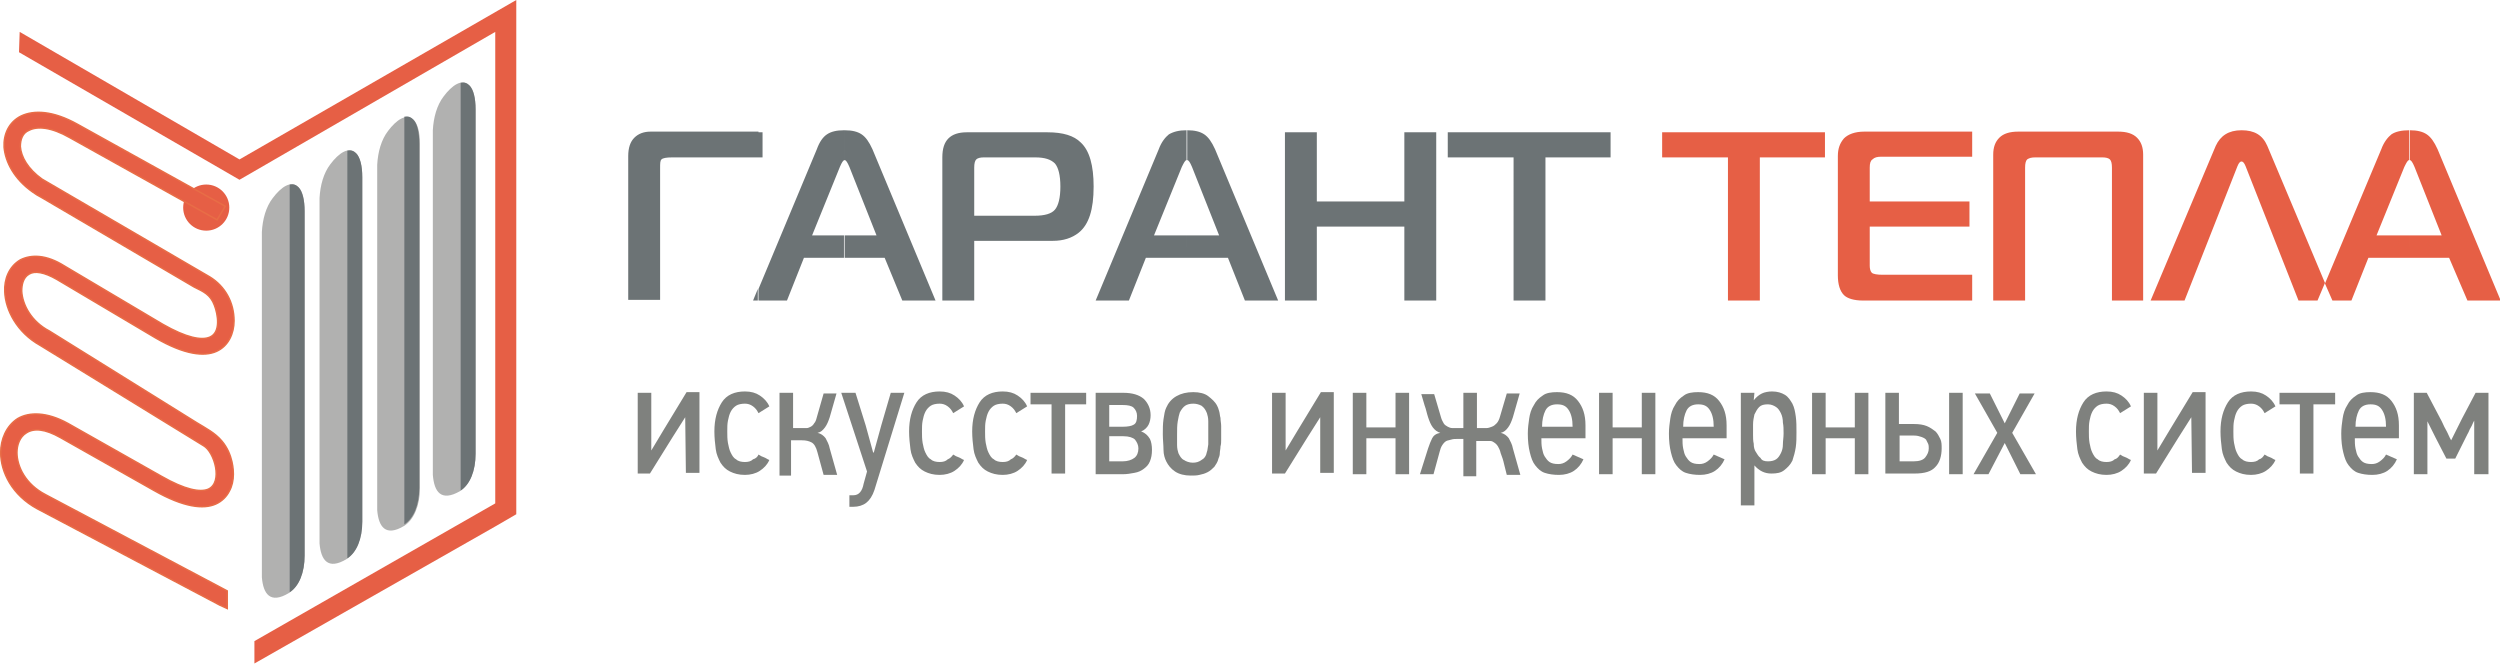 <?xml version="1.0" encoding="utf-8"?>
<!-- Generator: Adobe Illustrator 19.2.1, SVG Export Plug-In . SVG Version: 6.00 Build 0)  -->
<svg version="1.1" id="Слой_1" xmlns="http://www.w3.org/2000/svg" xmlns:xlink="http://www.w3.org/1999/xlink" x="0px" y="0px"
	 viewBox="0 0 368.5 97.8" style="enable-background:new 0 0 368.5 97.8;" xml:space="preserve">
<style type="text/css">
	.st0{fill:#6C7375;}
	.st1{fill:#E65F45;}
	.st2{fill-rule:evenodd;clip-rule:evenodd;fill:#E65F45;}
	.st3{fill:#E65F45;stroke:#E86D46;stroke-width:0.216;stroke-miterlimit:22.926;}
	.st4{fill-rule:evenodd;clip-rule:evenodd;fill:#B1B1B0;}
	.st5{fill-rule:evenodd;clip-rule:evenodd;fill:#6C7375;}
	.st6{fill:#7F817E;}
</style>
<g>
	<g>
		<path class="st0" d="M174.9,38v-3.3h4.8l-4-10.1c-0.3-0.7-0.5-1-0.7-1l0,0v-4.4h0c1.1,0,1.9,0.2,2.5,0.6c0.6,0.4,1.1,1.1,1.6,2.2
			l9.3,22.3h-4.9l-2.5-6.3H174.9L174.9,38z M211.7,44.3H207V33.4h-12.9v10.9h-4.7V19.5h4.7v10.2H207V19.5h4.7V44.3L211.7,44.3z
			 M237.5,23.2h-9.7v21.1h-4.7V23.2h-9.7v-3.7h24V23.2z M174.9,19.2v4.4c-0.2,0-0.4,0.4-0.7,1l-4.1,10.1h4.8V38h-6l-2.5,6.3h-4.9
			l9.3-22.3c0.4-1.1,1-1.8,1.5-2.2C173,19.4,173.8,19.2,174.9,19.2L174.9,19.2z M150,35.5v-3.7h2.5c1.5,0,2.5-0.3,3-0.9
			c0.5-0.6,0.8-1.7,0.8-3.4c0-1.7-0.3-2.8-0.8-3.4c-0.6-0.6-1.5-0.9-2.9-0.9H150v-3.7h4.4c2.3,0,3.9,0.5,4.9,1.5
			c1.3,1.2,1.9,3.4,1.9,6.5c0,3.4-0.7,5.6-2.2,6.8c-1,0.8-2.3,1.2-3.8,1.2H150z M150,19.5v3.7h-5c-0.5,0-0.9,0.1-1.1,0.3
			c-0.2,0.2-0.3,0.6-0.3,1.2v7.1h6.4v3.7h-6.4v8.8h-4.7V23.2c0-1.3,0.3-2.2,0.9-2.8c0.6-0.6,1.5-0.9,2.7-0.9H150L150,19.5z
			 M124.4,38v-3.3h4.8l-4-10.1c-0.3-0.7-0.5-1-0.7-1l0,0v-4.4h0c1.1,0,1.9,0.2,2.5,0.6c0.6,0.4,1.1,1.1,1.6,2.2l9.3,22.3H133
			l-2.6-6.3H124.4z M112.4,23.2h-0.7v-3.7h0.7V23.2L112.4,23.2z M124.4,19.2c-1.1,0-1.9,0.2-2.5,0.6c-0.6,0.4-1.1,1.1-1.5,2.2
			l-8.6,20.6v1.7h4.2l2.5-6.3h6v-3.3h-4.8l4.1-10.1c0.3-0.7,0.5-1,0.7-1V19.2z M111.7,23.2H99.1c-0.9,0-1.4,0.1-1.6,0.3
			c-0.2,0.2-0.2,0.6-0.2,1.3v19.4h-4.7V23c0-1.2,0.3-2.1,0.9-2.7c0.6-0.6,1.4-0.9,2.4-0.9h15.9V23.2L111.7,23.2z M111.7,42.6
			l-0.7,1.7h0.7V42.6z"/>
		<path class="st1" d="M355.1,38v-3.3h4.8l-4-10.1c-0.3-0.7-0.5-1-0.7-1l0,0v-4.4h0c1.1,0,1.9,0.2,2.5,0.6c0.6,0.4,1.1,1.1,1.6,2.2
			l9.3,22.3h-4.9L361,38H355.1z M355.1,19.2v4.4c-0.2,0-0.4,0.4-0.7,1l-4.1,10.1h4.8V38h-6l-2.5,6.3h-3.9h1.1l-1.1-2.5v0L351,22
			c0.4-1.1,1-1.8,1.5-2.2C353.1,19.4,354,19.2,355.1,19.2z M269.1,23.2h-9.7v21.1h-4.7V23.2H245v-3.7h24V23.2L269.1,23.2z
			 M342.7,41.7L342.7,41.7l-8.5-20.2c-0.7-1.6-1.9-2.3-3.8-2.3c-1.9,0-3.1,0.8-3.8,2.3L317,44.3h5l7.8-19.8c0.2-0.5,0.4-0.7,0.6-0.7
			c0.2,0,0.4,0.2,0.6,0.7l7.8,19.8h3.9h-1.1L342.7,41.7L342.7,41.7z M290.7,44.3h-16.1c-1.3,0-2.3-0.3-2.8-0.8
			c-0.6-0.6-0.9-1.6-0.9-2.9V23c0-1.1,0.3-1.9,0.9-2.6c0.6-0.6,1.6-1,3-1h15.9v3.7h-13.4c-0.6,0-1,0.1-1.3,0.4
			c-0.3,0.2-0.4,0.6-0.4,1.2v5h14.7v3.7h-14.7v5.8c0,0.4,0.1,0.8,0.3,1c0.2,0.2,0.8,0.3,1.6,0.3h13.2V44.3L290.7,44.3z M316,44.3
			h-4.7V24.7c0-0.6-0.1-1-0.3-1.2c-0.2-0.2-0.6-0.3-1.1-0.3H300c-0.6,0-0.9,0.1-1.2,0.3c-0.2,0.2-0.3,0.6-0.3,1.2v19.6h-4.7V22.8
			c0-1.1,0.3-1.9,0.9-2.5c0.6-0.6,1.5-0.9,2.8-0.9h14.7c1.3,0,2.2,0.3,2.8,0.9c0.6,0.6,0.9,1.4,0.9,2.5V44.3z"/>
	</g>
	<circle class="st2" cx="30.4" cy="30.6" r="3.4"/>
	<path class="st3" d="M32.4,89.2L5.5,75l0,0c-3.7-2-5.4-5.4-5.4-8.3c0-1.9,0.8-3.9,2.5-5c1.7-1,4.3-1,7.4,0.7l13.8,7.8l0,0
		c3.5,2,5.7,2.4,6.9,1.9c2.2-1,0.9-5.5-0.7-6.4L5.9,50.9v0C2.5,49,0.8,45.7,0.7,43c-0.1-1.8,0.6-3.7,2.3-4.7
		c1.6-0.8,3.8-0.8,6.5,0.9l14.5,8.6l0,0c3.5,2,5.7,2.4,6.9,1.9c1.7-0.7,1.2-3.4,0.7-4.7c-0.6-1.6-1.6-2-3-2.7L6.1,29.1
		c-0.4-0.2-0.9-0.5-1.3-0.8l0,0c-2.7-1.9-4-4.4-4.2-6.6c-0.1-1.9,0.7-3.7,2.5-4.6c1.9-0.9,4.7-0.8,8.3,1.2l21.8,12.1l-1.2,2
		L10.3,20.3c-2.8-1.6-4.8-1.7-6-1.1C3.3,19.6,3,20.6,3,21.6c0.1,1.5,1.1,3.3,3.2,4.8l24.7,14.4c2.3,1.4,3.6,3.8,3.6,6.5
		c0,1.8-0.8,3.7-2.6,4.5c-1.8,0.8-4.7,0.5-9-2l0,0L8.4,41.2c-1.9-1.1-3.3-1.3-4.1-0.8c-0.9,0.5-1.1,1.6-1.1,2.5
		c0.1,2,1.4,4.5,4.1,5.9L29,62.3c1.3,0.8,2.7,1.5,3.7,2.7c1.7,2,1.7,4.5,1.7,4.9c0,0.9-0.2,1.8-0.6,2.5c-0.4,0.8-1.1,1.5-2,1.9
		c-1.8,0.8-4.7,0.5-9.1-2l0,0L8.9,64.5c-2.3-1.3-3.9-1.4-5-0.7c-1,0.6-1.4,1.8-1.4,2.9c0,2.1,1.3,4.7,4.2,6.2v0l26.8,14.2l0,2.6
		L32.4,89.2z"/>
	<polygon class="st2" points="35.3,26.5 73,4.7 73,74.2 37.5,94.5 37.5,97.8 73,77.6 76.1,75.8 76.1,0 35.3,23.5 2.9,4.7 2.8,7.7 	
		"/>
	<g>
		<path class="st4" d="M47.1,29.2c0.1-1.9,0.6-3.7,1.6-5c1.2-1.6,2.7-2.7,3.8-1.6c0.6,0.6,0.9,1.9,0.9,3.5v50.8
			c0,2.5-0.9,4.6-2.3,5.5c-2.8,1.7-3.8,0.1-4-2.3V29.2z"/>
		<path class="st5" d="M51.2,22.2c0.5-0.1,0.9,0,1.3,0.4c0.6,0.6,0.9,1.9,0.9,3.5v50.8c0,2.5-0.8,4.5-2.2,5.4V22.2z"/>
	</g>
	<g>
		<path class="st4" d="M38.6,34.2c0.1-1.9,0.6-3.7,1.6-5c1.2-1.6,2.7-2.7,3.8-1.6c0.6,0.6,0.9,1.9,0.9,3.5v50.8
			c0,2.5-0.9,4.6-2.3,5.5c-2.8,1.7-3.8,0.1-4-2.3V34.2z"/>
		<path class="st5" d="M42.7,27.2c0.5-0.1,0.9,0,1.3,0.4c0.6,0.6,0.9,1.9,0.9,3.5v50.8c0,2.5-0.8,4.5-2.2,5.4V27.2z"/>
	</g>
	<g>
		<path class="st4" d="M63.8,19.2c0.1-1.9,0.6-3.7,1.6-5c1.2-1.6,2.7-2.7,3.8-1.6c0.6,0.6,0.9,1.9,0.9,3.5v50.8
			c0,2.5-0.9,4.6-2.3,5.5C65,74,64,72.5,63.8,70V19.2z"/>
		<path class="st5" d="M67.9,12.2c0.5-0.1,0.9,0,1.3,0.4c0.6,0.6,0.9,1.9,0.9,3.5v50.8c0,2.5-0.8,4.5-2.2,5.4V12.2z"/>
	</g>
	<g>
		<path class="st4" d="M55.6,24.3c0.1-1.9,0.6-3.7,1.6-5c1.2-1.6,2.7-2.7,3.8-1.6c0.6,0.6,0.9,1.9,0.9,3.5v50.8
			c0,2.5-0.9,4.6-2.3,5.5c-2.8,1.7-3.8,0.1-4-2.3V24.3z"/>
		<path class="st5" d="M59.6,17.2c0.5-0.1,0.9,0,1.3,0.4c0.6,0.6,0.9,1.9,0.9,3.5v50.8c0,2.5-0.8,4.5-2.2,5.4V17.2z"/>
	</g>
</g>
<g>
	<path class="st6" d="M101,61.5l-1.9,3l-3.3,5.3H94V57.9h2v8.5h0l1.8-3l3.4-5.6h1.9v11.9h-2L101,61.5L101,61.5z"/>
	<path class="st6" d="M111.8,67c0.3,0.2,0.5,0.3,0.8,0.4c0.3,0.1,0.5,0.3,0.8,0.4c-0.3,0.7-0.8,1.2-1.4,1.6
		c-0.6,0.4-1.4,0.6-2.2,0.6c-0.9,0-1.6-0.2-2.2-0.5c-0.6-0.3-1-0.7-1.4-1.3c-0.3-0.6-0.6-1.2-0.7-2c-0.1-0.8-0.2-1.7-0.2-2.6
		c0-1.8,0.4-3.2,1.1-4.3c0.7-1.1,1.9-1.6,3.4-1.6c0.9,0,1.6,0.2,2.2,0.6s1.1,0.9,1.4,1.6l-1.6,1c-0.2-0.4-0.4-0.7-0.8-1
		s-0.8-0.4-1.2-0.4c-0.5,0-1,0.1-1.3,0.3s-0.6,0.5-0.8,0.9c-0.2,0.4-0.3,0.8-0.4,1.3s-0.1,1-0.1,1.6c0,0.6,0,1.1,0.1,1.7
		c0.1,0.5,0.2,1,0.4,1.4c0.2,0.4,0.4,0.8,0.8,1c0.3,0.3,0.8,0.4,1.3,0.4c0.5,0,0.9-0.1,1.2-0.4C111.4,67.6,111.7,67.3,111.8,67z"/>
	<path class="st6" d="M114.9,69.9v-12h2v5.2h1.3c0.2,0,0.5,0,0.7,0c0.2,0,0.4-0.1,0.6-0.2c0.2-0.1,0.4-0.3,0.5-0.5
		c0.2-0.2,0.3-0.5,0.4-0.9l1-3.5h1.9l-1,3.5c-0.2,0.6-0.4,1.1-0.7,1.5c-0.3,0.4-0.6,0.7-1.1,0.8c0.5,0.1,0.9,0.4,1.2,0.8
		c0.2,0.4,0.5,0.9,0.6,1.5l1.1,3.9h-2l-0.9-3.3c-0.2-0.8-0.5-1.3-0.9-1.5c-0.4-0.2-0.8-0.3-1.4-0.3h-1.6v5.2H114.9z"/>
	<path class="st6" d="M128.9,72.2c-0.3,0.9-0.7,1.5-1.2,1.9c-0.5,0.4-1.2,0.6-1.9,0.6h-0.6V73h0.6c0.8,0,1.3-0.6,1.5-1.7l0.5-1.8
		L124,57.9h2.1l1.5,4.8l1.1,4h0.1l1.1-4l1.4-4.8h2L128.9,72.2z"/>
	<path class="st6" d="M140.5,67c0.3,0.2,0.5,0.3,0.8,0.4c0.3,0.1,0.5,0.3,0.8,0.4c-0.3,0.7-0.8,1.2-1.4,1.6
		c-0.6,0.4-1.4,0.6-2.2,0.6c-0.9,0-1.6-0.2-2.2-0.5c-0.6-0.3-1-0.7-1.4-1.3c-0.3-0.6-0.6-1.2-0.7-2c-0.1-0.8-0.2-1.7-0.2-2.6
		c0-1.8,0.4-3.2,1.1-4.3c0.7-1.1,1.9-1.6,3.4-1.6c0.9,0,1.6,0.2,2.2,0.6s1.1,0.9,1.4,1.6l-1.6,1c-0.2-0.4-0.4-0.7-0.8-1
		s-0.8-0.4-1.2-0.4c-0.5,0-1,0.1-1.3,0.3s-0.6,0.5-0.8,0.9c-0.2,0.4-0.3,0.8-0.4,1.3s-0.1,1-0.1,1.6c0,0.6,0,1.1,0.1,1.7
		c0.1,0.5,0.2,1,0.4,1.4c0.2,0.4,0.4,0.8,0.8,1c0.3,0.3,0.8,0.4,1.3,0.4c0.5,0,0.9-0.1,1.2-0.4C140,67.6,140.3,67.3,140.5,67z"/>
	<path class="st6" d="M149.8,67c0.3,0.2,0.5,0.3,0.8,0.4c0.3,0.1,0.5,0.3,0.8,0.4c-0.3,0.7-0.8,1.2-1.4,1.6
		c-0.6,0.4-1.4,0.6-2.2,0.6c-0.9,0-1.6-0.2-2.2-0.5c-0.6-0.3-1-0.7-1.4-1.3c-0.3-0.6-0.6-1.2-0.7-2c-0.1-0.8-0.2-1.7-0.2-2.6
		c0-1.8,0.4-3.2,1.1-4.3c0.7-1.1,1.9-1.6,3.4-1.6c0.9,0,1.6,0.2,2.2,0.6s1.1,0.9,1.4,1.6l-1.6,1c-0.2-0.4-0.4-0.7-0.8-1
		s-0.8-0.4-1.2-0.4c-0.5,0-1,0.1-1.3,0.3s-0.6,0.5-0.8,0.9c-0.2,0.4-0.3,0.8-0.4,1.3s-0.1,1-0.1,1.6c0,0.6,0,1.1,0.1,1.7
		c0.1,0.5,0.2,1,0.4,1.4c0.2,0.4,0.4,0.8,0.8,1c0.3,0.3,0.8,0.4,1.3,0.4c0.5,0,0.9-0.1,1.2-0.4C149.3,67.6,149.6,67.3,149.8,67z"/>
	<path class="st6" d="M157,59.6v10.2h-2V59.6h-3.1v-1.7h8.2v1.7H157z"/>
	<path class="st6" d="M169.8,66.3c0,0.7-0.1,1.2-0.3,1.7c-0.2,0.5-0.5,0.8-0.9,1.1c-0.4,0.3-0.8,0.5-1.4,0.6
		c-0.5,0.1-1.1,0.2-1.7,0.2h-4v-12h4.1c1.3,0,2.3,0.3,3,0.9c0.6,0.6,1,1.4,1,2.4c0,0.5-0.1,1-0.3,1.4c-0.2,0.4-0.6,0.8-1.1,1h0
		c0.6,0.2,1,0.6,1.3,1.1C169.7,65.1,169.8,65.7,169.8,66.3z M163.5,59.6v3.3h2c0.7,0,1.3-0.1,1.6-0.3c0.4-0.2,0.5-0.7,0.5-1.3
		c0-0.5-0.2-0.9-0.5-1.2c-0.3-0.3-0.9-0.4-1.6-0.4H163.5z M163.5,64.4V68h2c0.7,0,1.3-0.2,1.7-0.5c0.4-0.3,0.6-0.8,0.6-1.4
		c0-0.5-0.2-0.9-0.5-1.3c-0.3-0.3-0.9-0.5-1.7-0.5H163.5z"/>
	<path class="st6" d="M175.9,57.8c0.9,0,1.7,0.2,2.2,0.6c0.5,0.4,1,0.8,1.3,1.4c0.1,0.2,0.2,0.4,0.3,0.8c0.1,0.3,0.1,0.7,0.2,1
		c0,0.4,0.1,0.8,0.1,1.2c0,0.4,0,0.8,0,1.2c0,0.2,0,0.5,0,0.8c0,0.3,0,0.7-0.1,1c0,0.4-0.1,0.7-0.1,1c0,0.3-0.1,0.6-0.2,0.8
		c-0.1,0.5-0.4,0.9-0.6,1.2c-0.3,0.3-0.6,0.6-1,0.8c-0.4,0.2-0.7,0.3-1.2,0.4c-0.4,0.1-0.8,0.1-1.3,0.1c-0.9,0-1.7-0.2-2.3-0.6
		c-0.6-0.4-1-0.9-1.3-1.5c-0.2-0.4-0.4-1-0.4-1.7s-0.1-1.5-0.1-2.3c0-0.8,0-1.5,0.1-2.2c0.1-0.7,0.2-1.3,0.4-1.7
		c0.3-0.7,0.8-1.3,1.5-1.7C174.1,58,174.9,57.8,175.9,57.8z M175.9,59.5c-0.5,0-0.9,0.1-1.2,0.3s-0.6,0.6-0.8,1
		c-0.1,0.3-0.2,0.7-0.3,1.3c-0.1,0.6-0.1,1.2-0.1,2c0,0.5,0,1,0,1.5s0.1,0.9,0.2,1.2c0.2,0.4,0.4,0.8,0.8,1c0.3,0.2,0.8,0.4,1.3,0.4
		c0.5,0,0.9-0.1,1.3-0.4c0.4-0.2,0.7-0.6,0.8-1.2c0.1-0.2,0.1-0.6,0.2-1.1c0-0.5,0-1.1,0-1.8c0-0.6,0-1.1,0-1.6
		c0-0.5-0.1-0.9-0.2-1.2c-0.2-0.5-0.4-0.8-0.8-1.1C176.7,59.6,176.3,59.5,175.9,59.5z"/>
	<path class="st6" d="M194.6,61.5l-1.9,3l-3.3,5.3h-1.9V57.9h2v8.5h0l1.8-3l3.4-5.6h1.9v11.9h-2L194.6,61.5L194.6,61.5z"/>
	<path class="st6" d="M205.7,69.9v-5.3h-4.3v5.3h-2v-12h2V63h4.3v-5.1h2v12H205.7z"/>
	<path class="st6" d="M215.7,69.9v-5.2h-0.9c-0.3,0-0.6,0-0.9,0.1s-0.5,0.1-0.7,0.2c-0.2,0.1-0.4,0.3-0.6,0.6
		c-0.2,0.3-0.3,0.6-0.4,1l-0.9,3.3h-2c0.2-0.6,0.4-1.3,0.6-1.9s0.4-1.3,0.6-1.9c0.2-0.6,0.4-1.1,0.6-1.5c0.2-0.4,0.6-0.7,1.2-0.8
		c-0.4-0.1-0.8-0.4-1.1-0.8s-0.5-0.9-0.7-1.5c-0.2-0.6-0.3-1.2-0.5-1.7c-0.2-0.6-0.3-1.1-0.5-1.7h1.9l1,3.4c0.1,0.4,0.3,0.7,0.4,0.9
		s0.4,0.4,0.6,0.5c0.2,0.1,0.4,0.2,0.7,0.2c0.2,0,0.5,0,0.7,0h0.9v-5.2h2v5.2h0.6c0.3,0,0.5,0,0.8,0c0.3,0,0.5-0.1,0.8-0.2
		s0.5-0.3,0.7-0.5c0.2-0.2,0.4-0.6,0.5-1l1-3.4h1.9l-1,3.5c-0.2,0.6-0.4,1.1-0.7,1.5s-0.6,0.7-1.1,0.8c0.5,0.1,0.9,0.4,1.2,0.8
		c0.2,0.4,0.5,0.9,0.6,1.5l1.1,3.9h-2c-0.1-0.5-0.3-1.1-0.4-1.6c-0.1-0.5-0.3-1.1-0.5-1.6c-0.1-0.5-0.3-0.8-0.4-1
		c-0.2-0.3-0.3-0.4-0.6-0.6s-0.4-0.2-0.7-0.2s-0.6,0-0.9,0h-1v5.2H215.7z"/>
	<path class="st6" d="M233.4,67.7c-0.3,0.7-0.8,1.3-1.4,1.7c-0.6,0.4-1.4,0.6-2.2,0.6c-0.8,0-1.5-0.1-2.1-0.3
		c-0.6-0.2-1-0.6-1.4-1.1c-0.4-0.5-0.6-1.1-0.8-1.9c-0.2-0.8-0.3-1.7-0.3-2.8c0-0.8,0.1-1.5,0.2-2.2s0.3-1.4,0.7-2
		c0.3-0.6,0.7-1,1.3-1.4c0.5-0.4,1.3-0.5,2.1-0.5c1.4,0,2.4,0.4,3.1,1.3c0.7,0.9,1.1,2,1.1,3.6v1.9h-6.5c0,0.5,0,1,0.1,1.5
		c0.1,0.5,0.2,0.9,0.4,1.2c0.2,0.3,0.4,0.6,0.7,0.8c0.3,0.2,0.7,0.3,1.3,0.3c0.4,0,0.8-0.1,1.2-0.4c0.4-0.3,0.7-0.6,0.9-1
		L233.4,67.7z M231.8,62.9c0-1.1-0.2-1.9-0.6-2.5c-0.4-0.6-0.9-0.8-1.7-0.8c-0.8,0-1.4,0.3-1.7,0.9c-0.3,0.6-0.5,1.4-0.5,2.4H231.8z
		"/>
	<path class="st6" d="M242,69.9v-5.3h-4.3v5.3h-2v-12h2V63h4.3v-5.1h2v12H242z"/>
	<path class="st6" d="M254.2,67.7c-0.3,0.7-0.8,1.3-1.4,1.7c-0.6,0.4-1.4,0.6-2.2,0.6c-0.8,0-1.5-0.1-2.1-0.3
		c-0.6-0.2-1-0.6-1.4-1.1c-0.4-0.5-0.6-1.1-0.8-1.9c-0.2-0.8-0.3-1.7-0.3-2.8c0-0.8,0.1-1.5,0.2-2.2s0.3-1.4,0.7-2
		c0.3-0.6,0.7-1,1.3-1.4c0.5-0.4,1.3-0.5,2.1-0.5c1.4,0,2.4,0.4,3.1,1.3c0.7,0.9,1.1,2,1.1,3.6v1.9h-6.5c0,0.5,0,1,0.1,1.5
		c0.1,0.5,0.2,0.9,0.4,1.2c0.2,0.3,0.4,0.6,0.7,0.8c0.3,0.2,0.7,0.3,1.3,0.3c0.4,0,0.8-0.1,1.2-0.4c0.4-0.3,0.7-0.6,0.9-1
		L254.2,67.7z M252.6,62.9c0-1.1-0.2-1.9-0.6-2.5c-0.4-0.6-0.9-0.8-1.7-0.8c-0.8,0-1.4,0.3-1.7,0.9c-0.3,0.6-0.5,1.4-0.5,2.4H252.6z
		"/>
	<path class="st6" d="M258.5,59c0.4-0.5,0.8-0.8,1.2-1s1-0.3,1.5-0.3c0.8,0,1.4,0.2,1.9,0.5c0.5,0.3,0.8,0.8,1.1,1.3
		c0.3,0.6,0.4,1.2,0.5,1.9s0.1,1.5,0.1,2.3c0,0.8,0,1.5-0.1,2.2c-0.1,0.7-0.3,1.4-0.5,2c-0.3,0.6-0.7,1-1.2,1.4
		c-0.5,0.4-1.1,0.5-1.9,0.5c-1,0-1.8-0.4-2.5-1.2h0v5.9h-2V57.9h2L258.5,59C258.5,59,258.5,59,258.5,59C258.5,59,258.5,59,258.5,59z
		 M260.6,68c0.5,0,0.9-0.1,1.2-0.3c0.3-0.2,0.5-0.5,0.7-0.9c0.2-0.4,0.3-0.8,0.3-1.3c0-0.5,0.1-1,0.1-1.6c0-0.6,0-1.1-0.1-1.6
		c0-0.5-0.1-1-0.3-1.4c-0.2-0.4-0.4-0.7-0.7-0.9c-0.3-0.2-0.7-0.4-1.2-0.4c-0.6,0-1,0.1-1.3,0.4s-0.5,0.7-0.7,1.1
		c-0.1,0.5-0.2,0.9-0.2,1.5c0,0.5,0,1,0,1.5c0,0.4,0,0.9,0.1,1.3c0,0.5,0.1,0.9,0.3,1.2s0.4,0.7,0.7,0.9
		C259.7,67.9,260.1,68,260.6,68z"/>
	<path class="st6" d="M273.4,69.9v-5.3h-4.3v5.3h-2v-12h2V63h4.3v-5.1h2v12H273.4z"/>
	<path class="st6" d="M277.9,69.9v-12h2v4.6h2.2c0.8,0,1.4,0.1,1.9,0.3c0.5,0.2,0.9,0.5,1.3,0.8c0.3,0.3,0.5,0.7,0.7,1.1
		s0.2,0.9,0.2,1.4c0,1.1-0.3,2.1-0.9,2.7c-0.6,0.7-1.6,1-3.1,1H277.9z M279.9,68h2.2c0.8,0,1.4-0.2,1.7-0.6c0.3-0.4,0.5-0.8,0.5-1.3
		c0-0.2,0-0.5-0.1-0.7c-0.1-0.2-0.2-0.4-0.3-0.6c-0.2-0.2-0.4-0.3-0.7-0.4c-0.3-0.1-0.6-0.2-1.1-0.2l-2.1,0V68z M287.3,69.9v-12h2
		v12H287.3z"/>
	<path class="st6" d="M297.8,69.9l-2.3-4.6l-2.4,4.6h-2.2l3.5-6.1l-3.3-5.8h2.2l2.2,4.4l2.2-4.4h2.2l-3.3,5.8l3.5,6.1H297.8z"/>
	<path class="st6" d="M312.5,67c0.3,0.2,0.5,0.3,0.8,0.4c0.3,0.1,0.5,0.3,0.8,0.4c-0.3,0.7-0.8,1.2-1.4,1.6
		c-0.6,0.4-1.4,0.6-2.2,0.6c-0.9,0-1.6-0.2-2.2-0.5c-0.6-0.3-1-0.7-1.4-1.3c-0.3-0.6-0.6-1.2-0.7-2c-0.1-0.8-0.2-1.7-0.2-2.6
		c0-1.8,0.4-3.2,1.1-4.3s1.9-1.6,3.4-1.6c0.9,0,1.6,0.2,2.2,0.6c0.6,0.4,1.1,0.9,1.4,1.6l-1.6,1c-0.2-0.4-0.4-0.7-0.8-1
		s-0.8-0.4-1.2-0.4c-0.5,0-1,0.1-1.3,0.3s-0.6,0.5-0.8,0.9c-0.2,0.4-0.3,0.8-0.4,1.3s-0.1,1-0.1,1.6c0,0.6,0,1.1,0.1,1.7
		c0.1,0.5,0.2,1,0.4,1.4c0.2,0.4,0.4,0.8,0.8,1c0.3,0.3,0.8,0.4,1.3,0.4c0.5,0,0.9-0.1,1.2-0.4C312.1,67.6,312.3,67.3,312.5,67z"/>
	<path class="st6" d="M323,61.5l-1.9,3l-3.3,5.3H316V57.9h2v8.5h0l1.8-3l3.4-5.6h1.9v11.9h-2L323,61.5L323,61.5z"/>
	<path class="st6" d="M333.8,67c0.3,0.2,0.5,0.3,0.8,0.4c0.3,0.1,0.5,0.3,0.8,0.4c-0.3,0.7-0.8,1.2-1.4,1.6
		c-0.6,0.4-1.4,0.6-2.2,0.6c-0.9,0-1.6-0.2-2.2-0.5c-0.6-0.3-1-0.7-1.4-1.3c-0.3-0.6-0.6-1.2-0.7-2c-0.1-0.8-0.2-1.7-0.2-2.6
		c0-1.8,0.4-3.2,1.1-4.3s1.9-1.6,3.4-1.6c0.9,0,1.6,0.2,2.2,0.6c0.6,0.4,1.1,0.9,1.4,1.6l-1.6,1c-0.2-0.4-0.4-0.7-0.8-1
		s-0.8-0.4-1.2-0.4c-0.5,0-1,0.1-1.3,0.3s-0.6,0.5-0.8,0.9c-0.2,0.4-0.3,0.8-0.4,1.3s-0.1,1-0.1,1.6c0,0.6,0,1.1,0.1,1.7
		c0.1,0.5,0.2,1,0.4,1.4c0.2,0.4,0.4,0.8,0.8,1c0.3,0.3,0.8,0.4,1.3,0.4c0.5,0,0.9-0.1,1.2-0.4C333.4,67.6,333.6,67.3,333.8,67z"/>
	<path class="st6" d="M341,59.6v10.2h-2V59.6H336v-1.7h8.2v1.7H341z"/>
	<path class="st6" d="M353.3,67.7c-0.3,0.7-0.8,1.3-1.4,1.7c-0.6,0.4-1.4,0.6-2.2,0.6c-0.8,0-1.5-0.1-2.1-0.3
		c-0.6-0.2-1-0.6-1.4-1.1c-0.4-0.5-0.6-1.1-0.8-1.9c-0.2-0.8-0.3-1.7-0.3-2.8c0-0.8,0.1-1.5,0.2-2.2s0.3-1.4,0.7-2
		c0.3-0.6,0.7-1,1.3-1.4c0.5-0.4,1.3-0.5,2.1-0.5c1.4,0,2.4,0.4,3.1,1.3c0.7,0.9,1.1,2,1.1,3.6v1.9h-6.5c0,0.5,0,1,0.1,1.5
		c0.1,0.5,0.2,0.9,0.4,1.2c0.2,0.3,0.4,0.6,0.7,0.8c0.3,0.2,0.7,0.3,1.3,0.3c0.4,0,0.8-0.1,1.2-0.4c0.4-0.3,0.7-0.6,0.9-1
		L353.3,67.7z M351.7,62.9c0-1.1-0.2-1.9-0.6-2.5c-0.4-0.6-0.9-0.8-1.7-0.8c-0.8,0-1.4,0.3-1.7,0.9c-0.3,0.6-0.5,1.4-0.5,2.4H351.7z
		"/>
	<path class="st6" d="M364.7,69.9V62h0c-0.2,0.3-0.3,0.7-0.5,1c-0.2,0.3-0.3,0.7-0.5,1c-0.3,0.6-0.6,1.2-0.9,1.8
		c-0.3,0.6-0.6,1.2-0.9,1.8h-1.3l-1.6-3.1l-1.2-2.4h0v7.8h-2v-12h1.9l2,3.8c0.3,0.5,0.5,1.1,0.8,1.6c0.3,0.5,0.5,1.1,0.8,1.6h0
		l1.6-3.2l2-3.8h1.9v12H364.7z"/>
</g>
</svg>
